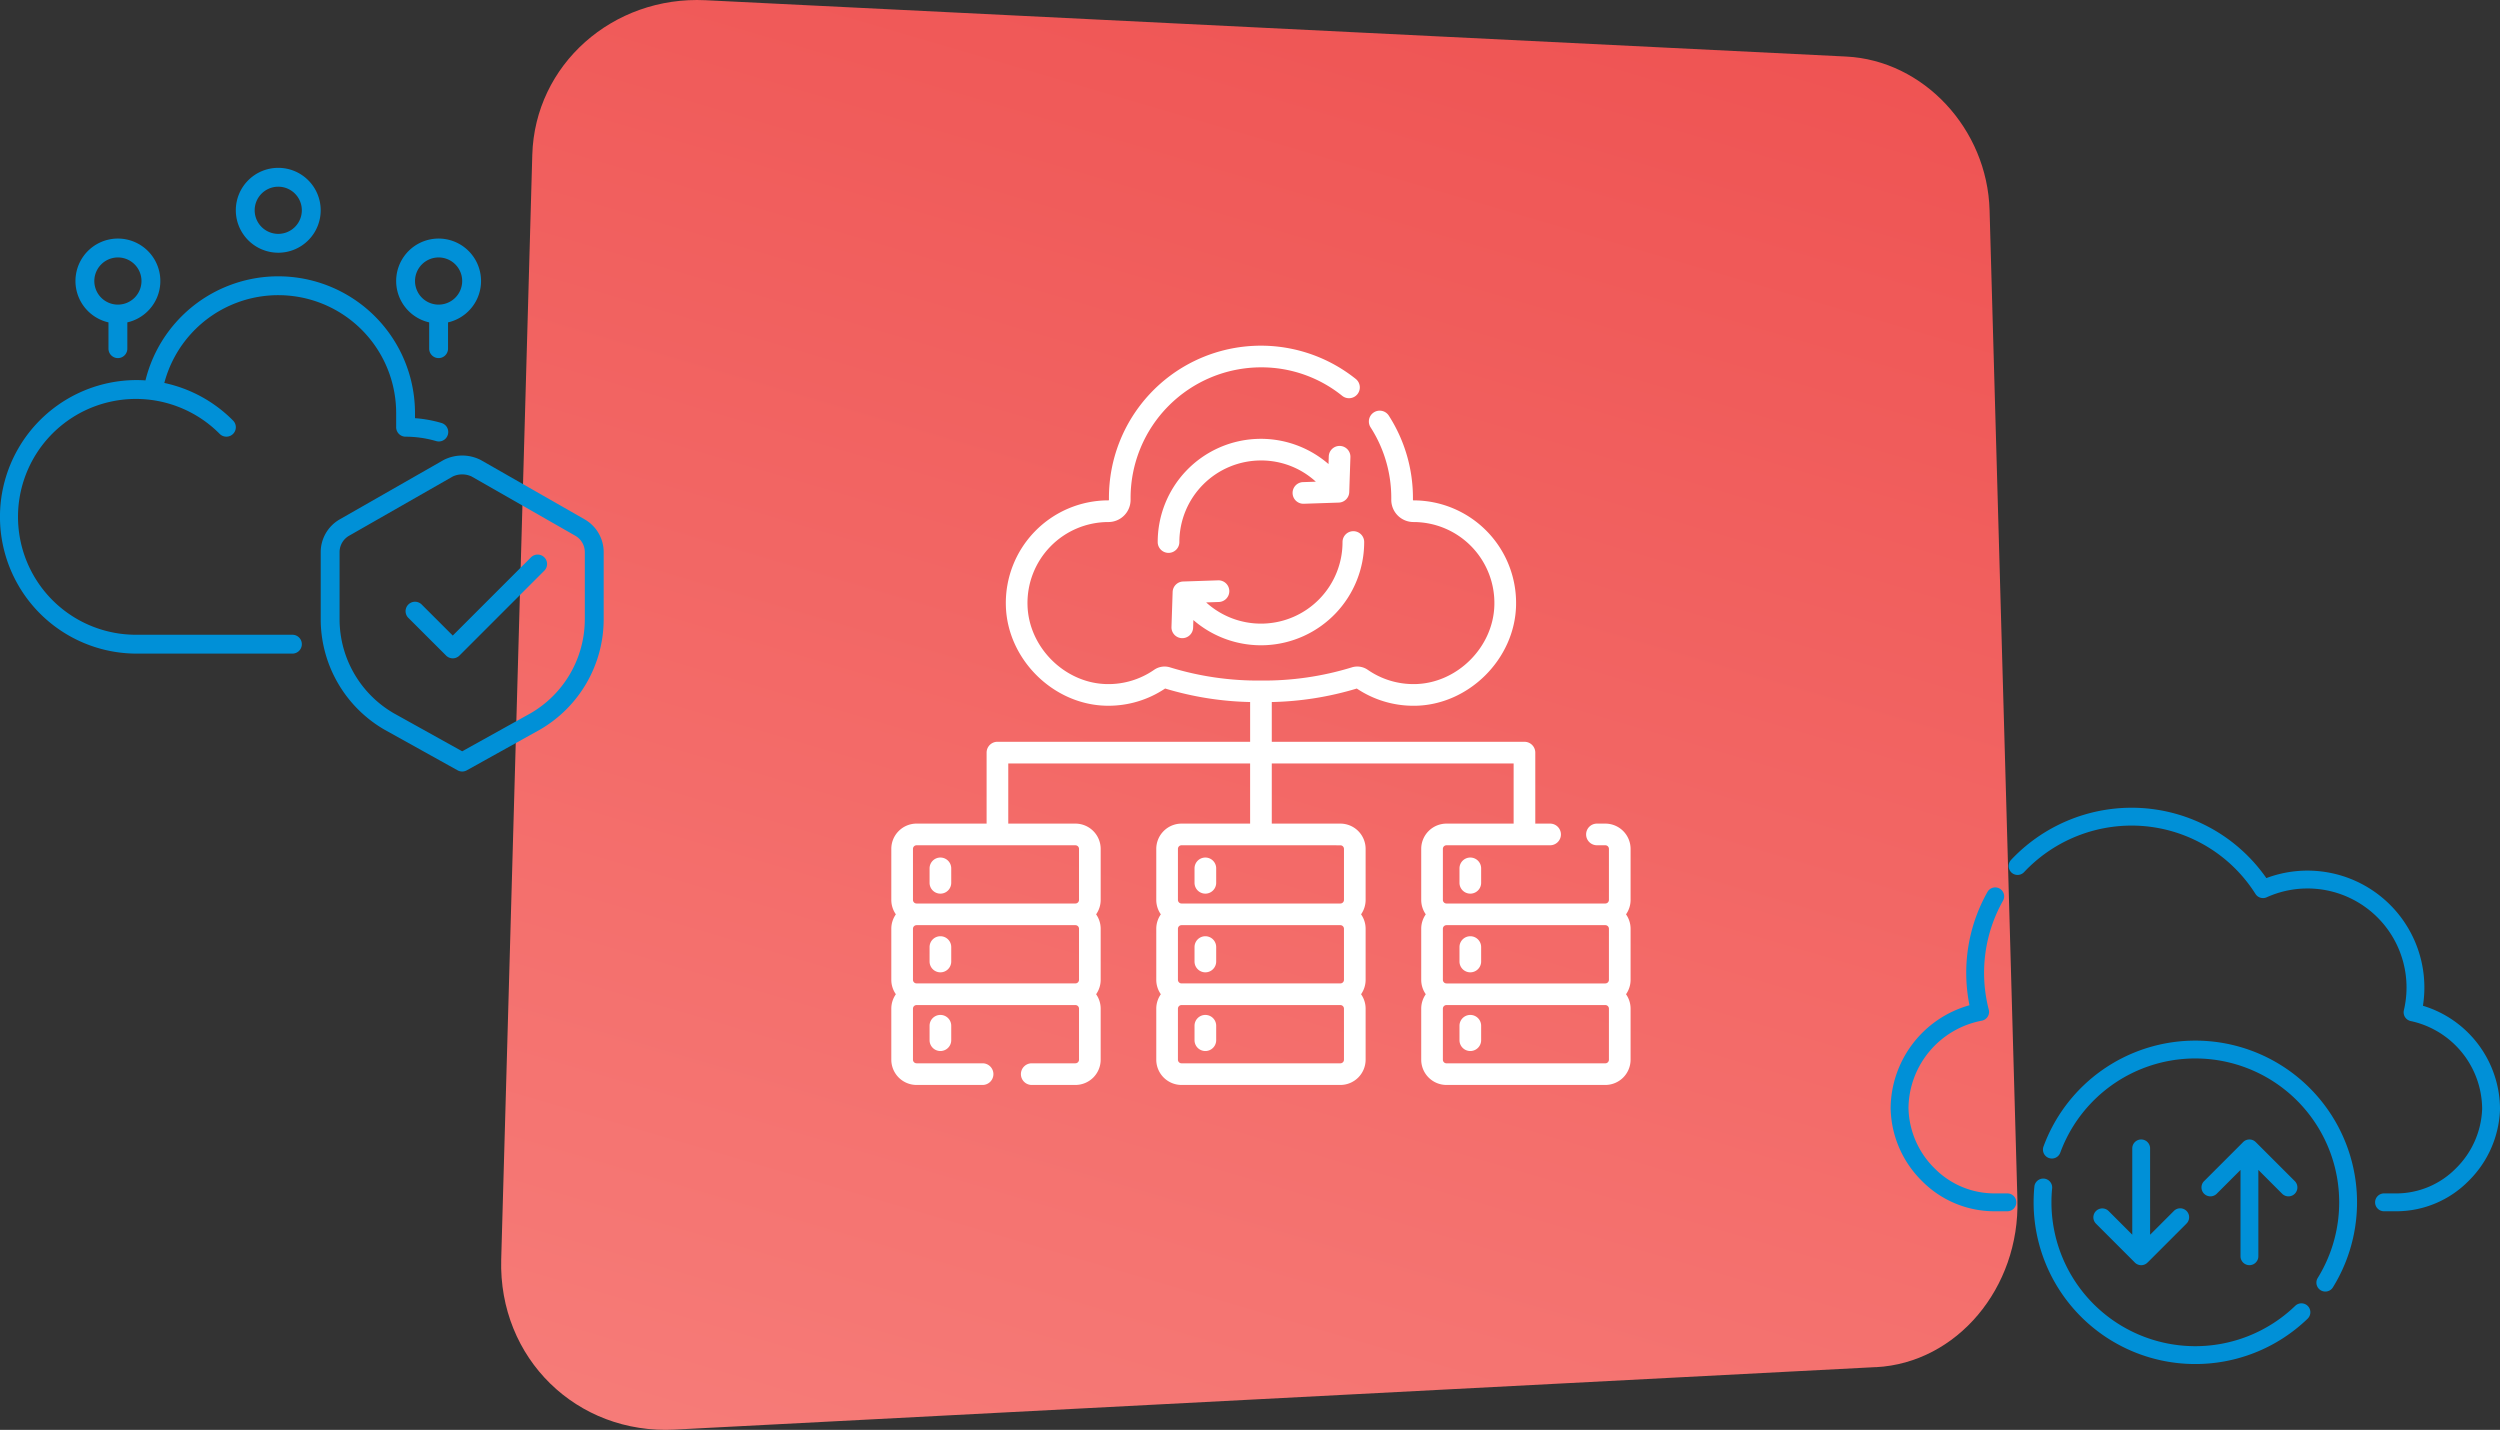 <svg id="illustration-service-cloud" xmlns="http://www.w3.org/2000/svg" xmlns:xlink="http://www.w3.org/1999/xlink" width="730.443" height="417.768" viewBox="0 0 730.443 417.768">
  <rect x="0" y="0" width="730.443" height="417.768" fill="#333333" stroke="none"/>
  <defs>
    <linearGradient id="linear-gradient" x1="0.143" y1="1.646" x2="1.217" y2="-1.77" gradientUnits="objectBoundingBox">
      <stop offset="0" stop-color="#fa908b"/>
      <stop offset="1" stop-color="#e31519"/>
    </linearGradient>
    <clipPath id="clip-path">
      <rect id="Rectangle_1746" data-name="Rectangle 1746" width="176.381" height="176.379" fill="#0090d7"/>
    </clipPath>
    <clipPath id="clip-path-2">
      <rect id="Rectangle_1711" data-name="Rectangle 1711" width="178.046" height="162.54" fill="#0090d7"/>
    </clipPath>
  </defs>
  <path id="Tracé_2191" data-name="Tracé 2191" d="M744.592,983.083l-350.933,18.258c-28.655,1.491-51.522-20.853-50.709-49.721L352.031,628.9c.736-26.371,23.563-46.527,50.651-45.19l333.236,16.457c22.6,1.123,41.241,21.143,41.9,44.881l8.132,289.091c.716,25.751-17.658,47.727-41.338,48.966Z" transform="translate(-196.508 -583.644)" fill="url(#linear-gradient)"/>
  <g id="Groupe_2151" data-name="Groupe 2151" transform="translate(0 49.041)">
    <g id="Groupe_2150" data-name="Groupe 2150" transform="translate(0 0)" clip-path="url(#clip-path)">
      <path id="Tracé_2550" data-name="Tracé 2550" d="M74.089,35.99v7.682a2.755,2.755,0,1,0,5.511,0V35.99a12.4,12.4,0,1,0-5.511,0Zm2.755-18.971a6.89,6.89,0,1,1-6.89,6.89,6.9,6.9,0,0,1,6.89-6.89" transform="translate(51.306 9.161)" fill="#0090d7"/>
      <path id="Tracé_2551" data-name="Tracé 2551" d="M21.921,35.99v7.682a2.755,2.755,0,1,0,5.511,0V35.99a12.4,12.4,0,1,0-5.511,0Zm2.755-18.971a6.89,6.89,0,1,1-6.89,6.89,6.9,6.9,0,0,1,6.89-6.89" transform="translate(9.772 9.161)" fill="#0090d7"/>
      <path id="Tracé_2552" data-name="Tracé 2552" d="M50.76,24.8a12.4,12.4,0,1,0-12.4-12.4,12.416,12.416,0,0,0,12.4,12.4m0-19.291a6.89,6.89,0,1,1-6.89,6.89,6.9,6.9,0,0,1,6.89-6.89" transform="translate(30.539 -0.001)" fill="#0090d7"/>
      <path id="Tracé_2553" data-name="Tracé 2553" d="M39.961,127.882H85.434a2.756,2.756,0,0,0,0-5.512H39.961A34.449,34.449,0,1,1,64.195,63.688a2.755,2.755,0,1,0,3.9-3.9A40.009,40.009,0,0,0,48.008,48.8a34.442,34.442,0,0,1,67.742,8.8v4.135A2.756,2.756,0,0,0,118.5,64.5a32.243,32.243,0,0,1,8.844,1.259,2.757,2.757,0,1,0,1.6-5.275,36.6,36.6,0,0,0-7.691-1.39V57.606a39.955,39.955,0,0,0-78.752-9.554c-.846-.054-1.694-.092-2.547-.092a39.961,39.961,0,1,0,0,79.922Z" transform="translate(0 14.048)" fill="#0090d7"/>
      <path id="Tracé_2554" data-name="Tracé 2554" d="M102.612,63.716,79.757,86.57,70.681,77.5a2.755,2.755,0,0,0-3.9,3.9L77.808,92.416a2.756,2.756,0,0,0,3.9,0l24.8-24.8a2.756,2.756,0,1,0-3.9-3.9Z" transform="translate(52.528 50.085)" fill="#0090d7"/>
      <path id="Tracé_2555" data-name="Tracé 2555" d="M129.29,65.449,98.975,48.125a11.928,11.928,0,0,0-10.937,0L57.723,65.449a11.049,11.049,0,0,0-5.554,9.572V94.657A37.331,37.331,0,0,0,70.809,126.9l21.36,11.874a2.759,2.759,0,0,0,2.678,0l21.4-11.9a37.309,37.309,0,0,0,18.6-32.219V75.021A11.047,11.047,0,0,0,129.29,65.449Zm.043,29.207a31.767,31.767,0,0,1-15.808,27.425l-20.02,11.131L73.525,122.1A31.788,31.788,0,0,1,57.68,94.657V75.021a5.523,5.523,0,0,1,2.779-4.787L90.772,52.912a6.5,6.5,0,0,1,5.469,0l30.315,17.322a5.529,5.529,0,0,1,2.779,4.787V94.657Z" transform="translate(41.535 37.258)" fill="#0090d7"/>
    </g>
  </g>
  <g id="Groupe_2152" data-name="Groupe 2152" transform="translate(552.397 236)">
    <g id="Groupe_2050" data-name="Groupe 2050" clip-path="url(#clip-path-2)">
      <path id="Tracé_2269" data-name="Tracé 2269" d="M34.114,156.38h-3.93a24.53,24.53,0,0,1-17.345-7.32,25.46,25.46,0,0,1-7.614-17.4q0-.077-.008-.153a26.3,26.3,0,0,1,21.421-25.588,2.608,2.608,0,0,0,2.041-3.217,42.924,42.924,0,0,1,4.145-31.817,2.608,2.608,0,1,0-4.541-2.566,48.02,48.02,0,0,0-6.17,22.166,48.544,48.544,0,0,0,.92,10.924A31.522,31.522,0,0,0,0,131.732a2.628,2.628,0,0,0,.019.316,30.664,30.664,0,0,0,9.142,20.711A29.712,29.712,0,0,0,30.184,161.6h3.93a2.608,2.608,0,0,0,0-5.217Z" transform="translate(0 -43.697)" fill="#0090d7"/>
      <path id="Tracé_2270" data-name="Tracé 2270" d="M220.209,57.859a34.151,34.151,0,0,0-45.748-37.3A48.022,48.022,0,0,0,135.285,0h-.3A48.393,48.393,0,0,0,99.869,15.243a2.608,2.608,0,0,0,3.8,3.574,43.155,43.155,0,0,1,31.313-13.6h.27a42.847,42.847,0,0,1,36.027,19.971,2.61,2.61,0,0,0,3.278.978,28.931,28.931,0,0,1,40.858,26.362,29.088,29.088,0,0,1-.777,6.651,2.608,2.608,0,0,0,2,3.149A26.414,26.414,0,0,1,237.508,88a25.61,25.61,0,0,1-7.652,17.353,24.49,24.49,0,0,1-17.315,7.336h-3.7a2.608,2.608,0,1,0,0,5.216h3.7a29.672,29.672,0,0,0,21-8.855,30.8,30.8,0,0,0,9.187-20.931c0-.026,0-.053,0-.079A31.67,31.67,0,0,0,220.209,57.859Z" transform="translate(-64.678)" fill="#0090d7"/>
      <path id="Tracé_2271" data-name="Tracé 2271" d="M172.5,195.671a47.267,47.267,0,0,0-44.358,30.941,2.608,2.608,0,0,0,4.9,1.8,42.04,42.04,0,1,1,75.226,36.6,2.608,2.608,0,1,0,4.435,2.746,47.258,47.258,0,0,0-40.2-72.088Z" transform="translate(-83.475 -127.627)" fill="#0090d7"/>
      <path id="Tracé_2272" data-name="Tracé 2272" d="M196.552,348.784a42.033,42.033,0,0,1-71.206-30.259c0-1.363.065-2.736.2-4.081a2.608,2.608,0,0,0-5.193-.5c-.145,1.511-.219,3.052-.219,4.581a47.248,47.248,0,0,0,80.043,34.014,2.608,2.608,0,1,0-3.621-3.754Z" transform="translate(-78.355 -203.233)" fill="#0090d7"/>
      <path id="Tracé_2273" data-name="Tracé 2273" d="M184.247,278.733a2.608,2.608,0,0,0-2.608,2.608v25.215l-6.953-6.953A2.608,2.608,0,0,0,171,303.292L182.4,314.7a2.609,2.609,0,0,0,3.689,0l11.4-11.4a2.608,2.608,0,1,0-3.689-3.689l-6.952,6.953V281.341a2.609,2.609,0,0,0-2.609-2.608" transform="translate(-111.035 -181.805)" fill="#0090d7"/>
      <path id="Tracé_2274" data-name="Tracé 2274" d="M275.185,315.461a2.608,2.608,0,0,0,2.608-2.608V287.638l6.953,6.953a2.608,2.608,0,0,0,3.689-3.689L277.029,279.5a2.609,2.609,0,0,0-3.689,0l-11.4,11.4a2.608,2.608,0,1,0,3.689,3.688l6.952-6.953v25.215A2.608,2.608,0,0,0,275.185,315.461Z" transform="translate(-170.35 -181.806)" fill="#0090d7"/>
    </g>
  </g>
  <g id="icon-sauvegarde" transform="translate(260.42 101)">
    <g id="Groupe_11" data-name="Groupe 11">
      <path id="Tracé_23" data-name="Tracé 23" d="M29.664,365.047a3.164,3.164,0,0,0,3.164-3.164v-4.219a3.164,3.164,0,1,0-6.328,0v4.219A3.164,3.164,0,0,0,29.664,365.047Z" transform="translate(-15.32 -204.945)" fill="#fff"/>
      <path id="Tracé_24" data-name="Tracé 24" d="M29.664,409a3.164,3.164,0,0,0-3.164,3.164v4.219a3.164,3.164,0,1,0,6.328,0v-4.219A3.164,3.164,0,0,0,29.664,409Z" transform="translate(-15.32 -236.453)" fill="#fff"/>
      <path id="Tracé_25" data-name="Tracé 25" d="M26.5,466.664v4.219a3.164,3.164,0,1,0,6.328,0v-4.219a3.164,3.164,0,1,0-6.328,0Z" transform="translate(-15.32 -267.961)" fill="#fff"/>
      <path id="Tracé_26" data-name="Tracé 26" d="M244.01,131.664A23.82,23.82,0,0,1,204.162,149.3l3.708-.123a3.164,3.164,0,1,0-.21-6.325l-10.23.34a3.165,3.165,0,0,0-3.057,3.057l-.34,10.23a3.164,3.164,0,0,0,3.057,3.267l.107,0a3.164,3.164,0,0,0,3.16-3.059l.074-2.232a30.155,30.155,0,0,0,49.907-22.8,3.164,3.164,0,0,0-6.328,0Z" transform="translate(-112.174 -74.289)" fill="#fff"/>
      <path id="Tracé_27" data-name="Tracé 27" d="M223.91,80.417a3.164,3.164,0,0,0,3.16,3.059l.107,0,10.23-.34a3.165,3.165,0,0,0,3.057-3.057l.34-10.23a3.164,3.164,0,0,0-6.325-.21l-.074,2.237A30.151,30.151,0,0,0,184.5,94.664a3.164,3.164,0,0,0,6.328,0,23.863,23.863,0,0,1,23.836-23.836,23.6,23.6,0,0,1,16.035,6.2l-3.731.124A3.164,3.164,0,0,0,223.91,80.417Z" transform="translate(-106.664 -37.289)" fill="#fff"/>
      <path id="Tracé_28" data-name="Tracé 28" d="M213.164,365.047a3.164,3.164,0,0,0,3.164-3.164v-4.219a3.164,3.164,0,0,0-6.328,0v4.219A3.164,3.164,0,0,0,213.164,365.047Z" transform="translate(-121.406 -204.945)" fill="#fff"/>
      <path id="Tracé_29" data-name="Tracé 29" d="M213.164,409A3.164,3.164,0,0,0,210,412.164v4.219a3.164,3.164,0,0,0,6.328,0v-4.219A3.164,3.164,0,0,0,213.164,409Z" transform="translate(-121.406 -236.453)" fill="#fff"/>
      <path id="Tracé_30" data-name="Tracé 30" d="M213.164,463.5A3.164,3.164,0,0,0,210,466.664v4.219a3.164,3.164,0,0,0,6.328,0v-4.219A3.164,3.164,0,0,0,213.164,463.5Z" transform="translate(-121.406 -267.961)" fill="#fff"/>
      <path id="Tracé_31" data-name="Tracé 31" d="M216,147.023a7.391,7.391,0,0,0-7.383-7.383h-2.446a3.164,3.164,0,0,0,0,6.328h2.446a1.056,1.056,0,0,1,1.055,1.055V161.93a1.056,1.056,0,0,1-1.055,1.055H162.211a1.056,1.056,0,0,1-1.055-1.055V147.023a1.056,1.056,0,0,1,1.055-1.055h30.272a3.164,3.164,0,0,0,0-6.328h-4.337c0-.07.011-.14.011-.211V118.9a3.164,3.164,0,0,0-3.164-3.164H111.164V104.12A92.309,92.309,0,0,0,136,100.173a29.7,29.7,0,0,0,16.6,5.035l.4,0c15.644-.2,29.171-13.613,29.538-29.282A29.975,29.975,0,0,0,152.561,45.2a.137.137,0,0,1-.105-.044.155.155,0,0,1-.047-.116q0-.263,0-.527a44.433,44.433,0,0,0-7.049-24.071,3.164,3.164,0,0,0-5.324,3.421,38.116,38.116,0,0,1,6.044,20.65c0,.149,0,.3,0,.449a6.485,6.485,0,0,0,6.513,6.566h0a23.647,23.647,0,0,1,23.606,24.248c-.29,12.363-10.957,22.943-23.293,23.1A23.456,23.456,0,0,1,139.2,94.7a5.371,5.371,0,0,0-4.68-.7A87.449,87.449,0,0,1,108,97.842,87.446,87.446,0,0,1,81.478,94a5.377,5.377,0,0,0-4.681.7,23.418,23.418,0,0,1-13.71,4.177c-12.337-.16-23-10.74-23.293-23.1a23.647,23.647,0,0,1,23.64-24.248h0a6.485,6.485,0,0,0,6.479-6.569q0-.223,0-.447A38.177,38.177,0,0,1,108,6.328a37.613,37.613,0,0,1,23.748,8.33,3.164,3.164,0,0,0,3.955-4.94A44.394,44.394,0,0,0,63.588,44.51c0,.176,0,.352,0,.524a.157.157,0,0,1-.047.119.171.171,0,0,1-.143.044A29.975,29.975,0,0,0,33.469,75.921C33.836,91.592,47.363,105,63.007,105.2a29.68,29.68,0,0,0,17-5.032,92.318,92.318,0,0,0,24.832,3.948v11.616H31.008a3.164,3.164,0,0,0-3.164,3.164v20.53c0,.071.006.141.011.211H7.383A7.391,7.391,0,0,0,0,147.023V161.93a7.336,7.336,0,0,0,1.333,4.219A7.336,7.336,0,0,0,0,170.367v14.907a7.336,7.336,0,0,0,1.333,4.219A7.336,7.336,0,0,0,0,193.711v14.906A7.391,7.391,0,0,0,7.383,216H26.668a3.164,3.164,0,0,0,0-6.328H7.383a1.056,1.056,0,0,1-1.055-1.055V193.711a1.056,1.056,0,0,1,1.055-1.055H53.789a1.056,1.056,0,0,1,1.055,1.055v14.906a1.056,1.056,0,0,1-1.055,1.055H41.032a3.164,3.164,0,0,0,0,6.328H53.789a7.391,7.391,0,0,0,7.383-7.383V193.711a7.336,7.336,0,0,0-1.333-4.219,7.336,7.336,0,0,0,1.333-4.219V170.367a7.336,7.336,0,0,0-1.333-4.219,7.336,7.336,0,0,0,1.333-4.219V147.023a7.391,7.391,0,0,0-7.383-7.383H34.161c0-.07.011-.14.011-.211V122.065h70.664v17.576H84.8a7.391,7.391,0,0,0-7.383,7.383V161.93a7.336,7.336,0,0,0,1.333,4.219,7.336,7.336,0,0,0-1.333,4.219v14.907a7.336,7.336,0,0,0,1.333,4.219,7.336,7.336,0,0,0-1.333,4.219v14.906A7.391,7.391,0,0,0,84.8,216H131.2a7.391,7.391,0,0,0,7.383-7.383V193.711a7.336,7.336,0,0,0-1.333-4.219,7.336,7.336,0,0,0,1.333-4.219V170.367a7.336,7.336,0,0,0-1.333-4.219,7.336,7.336,0,0,0,1.333-4.219V147.023a7.391,7.391,0,0,0-7.383-7.383H111.164V122.065h70.664V139.43c0,.071.006.141.011.211H162.211a7.391,7.391,0,0,0-7.383,7.383V161.93a7.336,7.336,0,0,0,1.333,4.219,7.336,7.336,0,0,0-1.333,4.219v14.907a7.336,7.336,0,0,0,1.333,4.219,7.336,7.336,0,0,0-1.333,4.219v14.906A7.391,7.391,0,0,0,162.211,216h46.406A7.391,7.391,0,0,0,216,208.617V193.711a7.336,7.336,0,0,0-1.333-4.219A7.336,7.336,0,0,0,216,185.274V170.367a7.336,7.336,0,0,0-1.333-4.219A7.336,7.336,0,0,0,216,161.93ZM54.844,185.274a1.056,1.056,0,0,1-1.055,1.055H7.383a1.056,1.056,0,0,1-1.055-1.055V170.367a1.056,1.056,0,0,1,1.055-1.055H53.789a1.056,1.056,0,0,1,1.055,1.055Zm-1.055-39.3a1.056,1.056,0,0,1,1.055,1.055V161.93a1.056,1.056,0,0,1-1.055,1.055H7.383a1.056,1.056,0,0,1-1.055-1.055V147.023a1.056,1.056,0,0,1,1.055-1.055Zm78.469,62.648a1.056,1.056,0,0,1-1.055,1.055H84.8a1.056,1.056,0,0,1-1.055-1.055V193.711a1.056,1.056,0,0,1,1.055-1.055H131.2a1.056,1.056,0,0,1,1.055,1.055Zm0-23.344a1.056,1.056,0,0,1-1.055,1.055H84.8a1.056,1.056,0,0,1-1.055-1.055V170.367a1.056,1.056,0,0,1,1.055-1.055H131.2a1.056,1.056,0,0,1,1.055,1.055Zm-1.055-39.3a1.056,1.056,0,0,1,1.055,1.055V161.93a1.056,1.056,0,0,1-1.055,1.055H84.8a1.056,1.056,0,0,1-1.055-1.055V147.023a1.056,1.056,0,0,1,1.055-1.055Zm78.469,62.648a1.056,1.056,0,0,1-1.055,1.055H162.211a1.056,1.056,0,0,1-1.055-1.055V193.711a1.056,1.056,0,0,1,1.055-1.055h46.406a1.056,1.056,0,0,1,1.055,1.055Zm0-23.344a1.056,1.056,0,0,1-1.055,1.055H162.211a1.056,1.056,0,0,1-1.055-1.055V170.367a1.056,1.056,0,0,1,1.055-1.055h46.406a1.056,1.056,0,0,1,1.055,1.055Z" transform="translate(0 0)" fill="#fff"/>
      <path id="Tracé_32" data-name="Tracé 32" d="M393.5,357.664v4.219a3.164,3.164,0,0,0,6.328,0v-4.219a3.164,3.164,0,0,0-6.328,0Z" transform="translate(-227.492 -204.945)" fill="#fff"/>
      <path id="Tracé_33" data-name="Tracé 33" d="M396.664,409a3.164,3.164,0,0,0-3.164,3.164v4.219a3.164,3.164,0,0,0,6.328,0v-4.219A3.164,3.164,0,0,0,396.664,409Z" transform="translate(-227.492 -236.453)" fill="#fff"/>
      <path id="Tracé_34" data-name="Tracé 34" d="M396.664,463.5a3.163,3.163,0,0,0-3.164,3.164v4.219a3.164,3.164,0,0,0,6.328,0v-4.219A3.164,3.164,0,0,0,396.664,463.5Z" transform="translate(-227.492 -267.961)" fill="#fff"/>
    </g>
  </g>
</svg>
